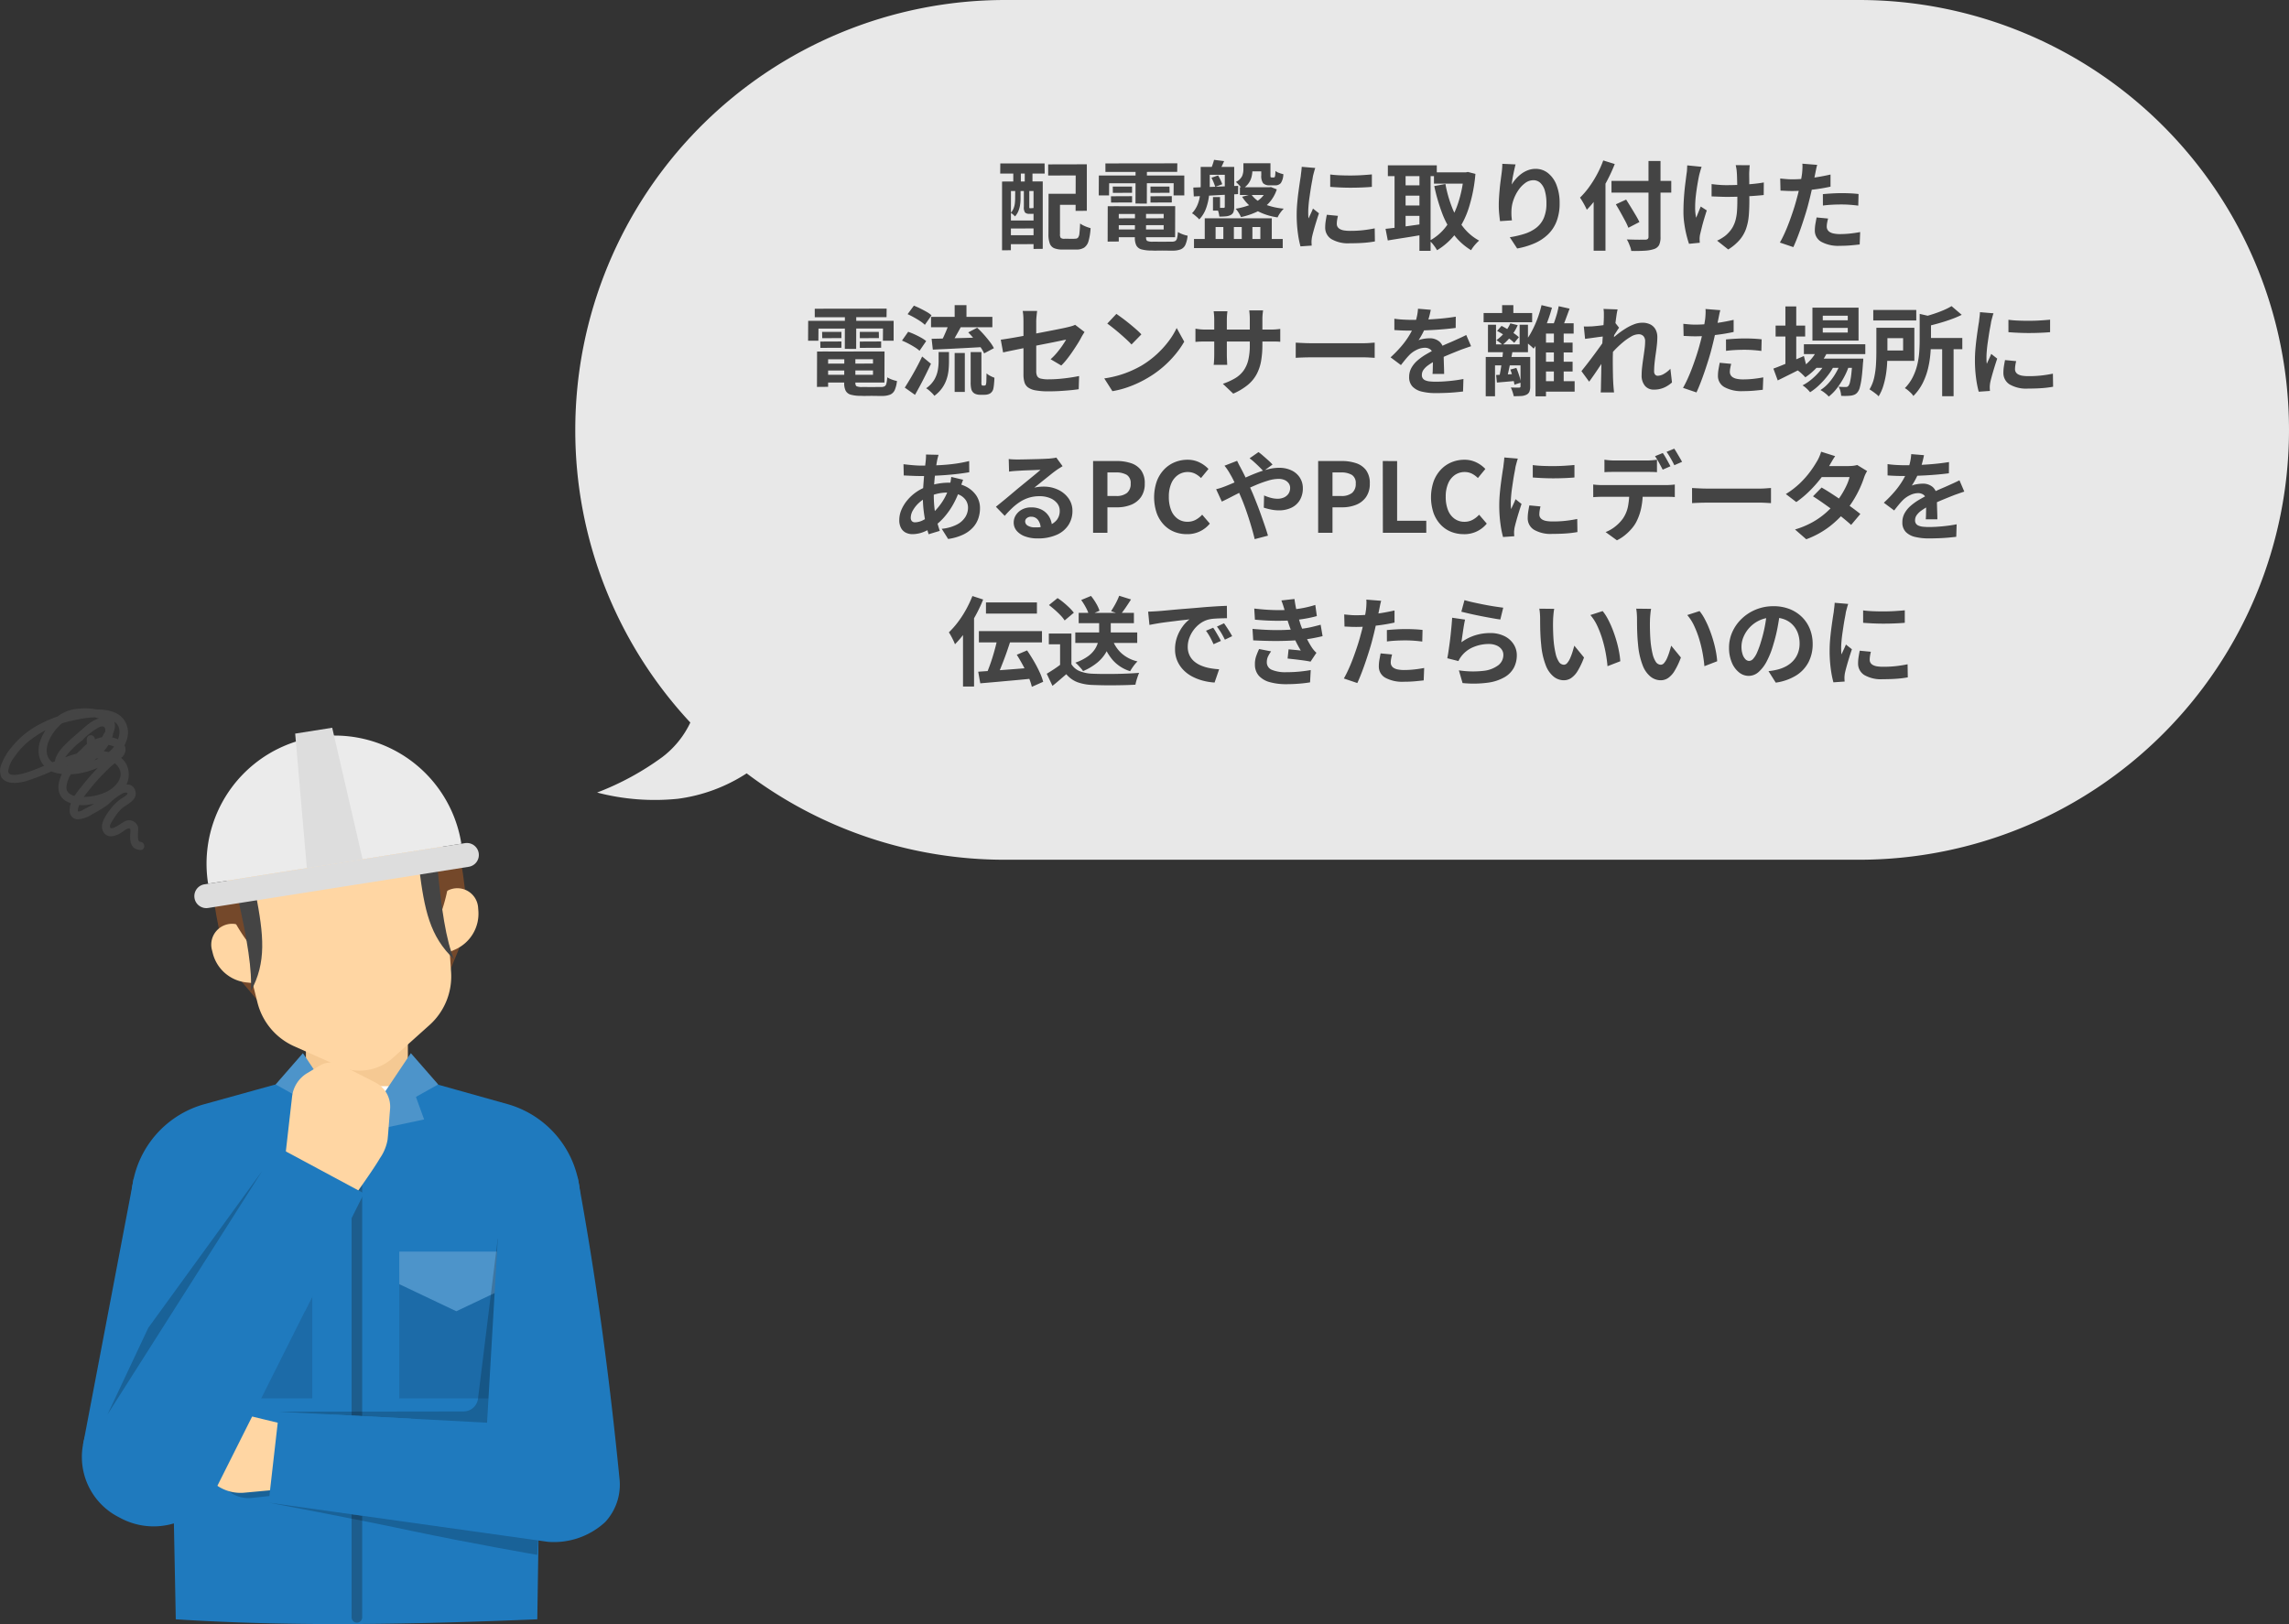 <svg xmlns="http://www.w3.org/2000/svg" xmlns:xlink="http://www.w3.org/1999/xlink" width="378.001" height="268.243" viewBox="0 0 378.001 268.243"><rect x="0" y="0" width="378.001" height="268.243" fill="#333333" stroke="none"/><defs><clipPath id="a"><rect width="88.821" height="148.044" fill="none"/></clipPath><clipPath id="c"><rect width="22.208" height="14.687" fill="none"/></clipPath><clipPath id="d"><rect width="41.743" height="36.154" fill="none"/></clipPath><clipPath id="e"><rect width="25.551" height="40.223" fill="none"/></clipPath><clipPath id="f"><rect width="44.527" height="8.629" fill="none"/></clipPath></defs><g transform="translate(-469 -5046.189)"><g transform="translate(482.52 5166.388)"><g clip-path="url(#a)"><g clip-path="url(#a)"><path d="M83.348,88.357a16.5,16.5,0,0,0-11.9-18.13c-11.1-3.111-24.842-6.959-24.842-6.959s-13.927,3.86-25.167,6.974a16.491,16.491,0,0,0-11.926,18.2C12.123,106.975,16.34,136.9,16.34,136.9L16.7,155.33c19.789,1.261,39.784.813,59.7,0L76.68,136.9s4.121-30.014,6.669-48.54" transform="translate(-1.193 -8.074)" fill="#1f7abe" fill-rule="evenodd"/><rect width="16.838" height="15.025" transform="translate(36.998 44.704)" fill="#f5c993"/><path d="M24.752,30.843s.428,3.242,1.027,6.092c.687,3.324,1.795,6.44,2.887,7.725,2.253,2.659,5.051,5.975,5.051,5.975l-.79-21.084Z" transform="translate(-3.159 -3.771)" fill="#74482a" fill-rule="evenodd"/><path d="M70.29,23.642s.584,3.22.9,6.115c.369,3.367.273,6.676-.369,8.241-1.323,3.219-2.962,7.236-2.962,7.236l-5.746-20.3Z" transform="translate(-7.926 -3.017)" fill="#74482a" fill-rule="evenodd"/><path d="M63.071,22.4s.886,13.211,1.4,20.817a10.8,10.8,0,0,1-3.552,8.735c-1.89,1.694-4.15,3.723-6.048,5.426A8.254,8.254,0,0,1,46,58.777c-2.334-1.034-5.11-2.266-7.422-3.3a10.778,10.778,0,0,1-6.077-7.211c-1.861-7.4-5.1-20.238-5.1-20.238Z" transform="translate(-3.498 -2.858)" fill="#ffd6a3" fill-rule="evenodd"/><path d="M69.059,30.765a3.438,3.438,0,0,1,5.007,2.821c.015.2.03.391.044.583a6.467,6.467,0,0,1-3.789,6.314c-1.115.495-2.023.9-2.023.9L67.627,31.5s.605-.311,1.432-.731" transform="translate(-8.63 -3.877)" fill="#ffd6a3" fill-rule="evenodd"/><path d="M28.485,37.162a3.444,3.444,0,0,0-3.892,4.231c.051.192.1.385.147.577a6.427,6.427,0,0,0,5.546,4.83c1.219.133,2.2.236,2.2.236l-2.415-9.607s-.672-.111-1.588-.266" transform="translate(-3.125 -4.737)" fill="#ffd6a3" fill-rule="evenodd"/><path d="M26.631,31.469a29.478,29.478,0,0,0,4.512,8.308l.022-9.024Z" transform="translate(-3.398 -3.924)" fill="#74482a" fill-rule="evenodd"/><path d="M69.2,24.734a29.377,29.377,0,0,1-1.728,9.3L64.664,25.45Z" transform="translate(-8.252 -3.156)" fill="#74482a" fill-rule="evenodd"/><path d="M29.509,32.063c1.536,6.728,2.451,12.274,2.134,15.53,2.666-4.844,2.127-9.327.865-16.01Z" transform="translate(-3.766 -4.03)" fill="#444" fill-rule="evenodd"/><path d="M66.857,26.156c.613,6.875,1.454,12.436,2.762,15.434-4.032-3.789-4.9-8.212-5.76-14.961Z" transform="translate(-8.149 -3.338)" fill="#444" fill-rule="evenodd"/><path d="M65.678,19.344,23.859,25.953a21.169,21.169,0,1,1,41.819-6.609" transform="translate(-3.011 -0.188)" fill="#ebebeb" fill-rule="evenodd"/><path d="M65.99,21.844a1.978,1.978,0,0,1,2.259,1.639v.008A1.977,1.977,0,0,1,66.6,25.751l-43.024,6.8a1.967,1.967,0,0,1-1.469-.354,1.937,1.937,0,0,1-.79-1.285v-.008a1.979,1.979,0,0,1,1.639-2.259Z" transform="translate(-2.718 -2.785)" fill="#ddd" fill-rule="evenodd"/><path d="M51.514,21.733l-9.209,1.455L40.378.968,46.493,0Z" transform="translate(-5.153 0)" fill="#ddd" fill-rule="evenodd"/><rect width="18.839" height="20.861" transform="translate(52.417 89.907)" fill="#1c6ba8"/><rect width="18.839" height="17.033" transform="translate(19.208 93.735)" fill="#1c6ba8"/><path d="M60.084,104.558l9.42,4.475,9.419-4.475V99.182H60.084Z" transform="translate(-7.667 -12.657)" fill="#4d94ca" fill-rule="evenodd"/><rect width="18.839" height="5.376" transform="translate(19.208 86.525)" fill="#4d94ca"/><path d="M51.061,70.836a.872.872,0,1,1,1.743,0v85a.872.872,0,1,1-1.743,0Z" transform="translate(-6.516 -8.928)" fill="#1d5d8d" fill-rule="evenodd"/><path d="M51.064,75.719l-6.809-7.858H57.873Z" transform="translate(-5.647 -8.66)" fill="#fff" fill-rule="evenodd"/><path d="M36.679,66.775l4.505-5.165L50.1,74.922,39,72.557l1.351-3.724Z" transform="translate(-4.681 -7.862)" fill="#4d94ca" fill-rule="evenodd"/><path d="M65.485,66.775,60.973,61.61,52.06,74.922l11.1-2.365-1.351-3.724Z" transform="translate(-6.643 -7.862)" fill="#4d94ca" fill-rule="evenodd"/><path d="M8.588,85.348,29.11,91.783,17.825,136.137l-17.6-6.86Z" transform="translate(-0.028 -10.891)" fill="#1f7abe" fill-rule="evenodd"/><g transform="translate(12.212 112.555)" opacity="0.2"><g clip-path="url(#c)"><path d="M35.164,132.323l-11.057-3.151a4.023,4.023,0,0,0-3.366.555c-1.579,1.056-4.014,2.681-5.744,3.835a2.326,2.326,0,0,0-.967,1.611,2.633,2.633,0,0,0,.431,1.91c.218.308.443.624.661.929a3.747,3.747,0,0,0,3.64,1.66l1.885-.3a3.879,3.879,0,0,1,3.415,1.214c.437.451.918.951,1.379,1.425a5.25,5.25,0,0,0,4.358,1.669l6.405-.7Z" transform="translate(-13.999 -129.019)" fill-rule="evenodd"/></g></g><path d="M34.38,131.322,21.3,128.171a5.492,5.492,0,0,0-3.981.555c-1.868,1.056-4.748,2.681-6.793,3.835a2.3,2.3,0,0,0-1.145,1.611,2.326,2.326,0,0,0,.51,1.91c.258.308.524.624.783.929a4.785,4.785,0,0,0,4.305,1.66l2.23-.3a5.1,5.1,0,0,1,4.039,1.214c.517.451,1.086.951,1.632,1.425a6.867,6.867,0,0,0,5.155,1.669l7.577-.7Z" transform="translate(-1.193 -16.336)" fill="#ffd6a3" fill-rule="evenodd"/><g transform="translate(32.552 84.298)" opacity="0.2"><g clip-path="url(#d)"><path d="M73.447,96.629l-3.27,26.523a2.4,2.4,0,0,1-2.376,2.1l-30.488.045,41.743,7.482Z" transform="translate(-37.314 -96.629)" fill-rule="evenodd"/></g></g><path d="M73.2,95.144l13.159-10.15c3.131,16.879,5.3,33.334,6.927,49.8a9.078,9.078,0,0,1-2.348,7.237,12.482,12.482,0,0,1-9.452,3.275L35.35,138.832l1.713-15.015,34.361,1.808Z" transform="translate(-4.511 -10.846)" fill="#1f7abe" fill-rule="evenodd"/><path d="M46.945,130.013l13.182.694L58.51,147.646l-13.078-1.835Z" transform="translate(-5.798 -16.591)" fill="#1f7abe" fill-rule="evenodd"/><path d="M38.482,79.046S39.206,72.679,39.627,69a5.194,5.194,0,0,1,2.481-3.857c.687-.412,1.432-.859,2.075-1.248a3.634,3.634,0,0,1,3.523-.122c1.565.8,3.877,1.981,5.664,2.9a4.491,4.491,0,0,1,2.437,4.385c-.178,2.075-.3,4.071-.414,5.085a7.639,7.639,0,0,1-1.27,3.058c-.931,1.634-4,5.928-4,5.928Z" transform="translate(-4.911 -8.088)" fill="#ffd6a3" fill-rule="evenodd"/><path d="M22.229,135.639a11.607,11.607,0,0,1-15.722,5.1l-.487-.256a11.153,11.153,0,0,1-4.092-16.17c10.885-16,30.506-44.871,30.506-44.871l14.157,7.607s-15.84,31.6-24.362,48.592" transform="translate(0 -10.137)" fill="#1f7abe" fill-rule="evenodd"/><path d="M23.4,98.11l7.436-10.941,14.9,8.523L39.821,107.5Z" transform="translate(-2.986 -11.124)" fill="#1f7abe" fill-rule="evenodd"/><g transform="translate(4.234 73.199)" opacity="0.2"><g clip-path="url(#e)"><path d="M30.4,83.907,11.582,109.831l-6.729,14.3Z" transform="translate(-4.854 -83.907)" fill-rule="evenodd"/></g></g><g transform="translate(30.839 127.986)" opacity="0.2"><g clip-path="url(#f)"><path d="M35.35,146.707l44.527,6.247-.167,2.382s-11.441-1.984-20.868-3.989-23.491-4.639-23.491-4.639" transform="translate(-35.35 -146.707)" fill-rule="evenodd"/></g></g></g></g><path d="M149.715,5.08a4.181,4.181,0,0,0,.118,1.356c.067.178-.012.022-.091.036.11-.019.217-.163.3-.235a4.961,4.961,0,0,0,.765-.975,2.945,2.945,0,0,0,.633-1.582c-.01-.772-.474-.816-1.055-.556A11.567,11.567,0,0,0,147.6,5.3a12.885,12.885,0,0,0-2.862,2.873,1.7,1.7,0,0,0-.258.755c-.023.377.037.42.4.492a3.7,3.7,0,0,0,2.654-.8,11.741,11.741,0,0,0,3.515-4.163c.383-.662,1.065-1.584.34-2.238a4.437,4.437,0,0,0-2.627-.822,6.163,6.163,0,0,0-4.365.976c-1.331,1.048-2.777,3.075-2.633,4.841.133,1.628,1.559,2.254,3.024,2.307A11.263,11.263,0,0,0,152.154,7.1c1.437-1.246,2.633-4.123.326-5.147-1.9-.844-4.412-.4-6.358.036a17.189,17.189,0,0,0-7.829,3.855,12.825,12.825,0,0,0-1.834,2.124,4.837,4.837,0,0,0-1.06,2.352c-.048,1.335,3.03.288,3.65.065,3.009-1.082,5.886-2.659,9.06-3.234,2.707-.491,6.964.007,7.186,3.531.214,3.389-3.727,4.865-6.448,5.188a5.915,5.915,0,0,1-3.991-.6c-1.455-.988-1.368-2.707-.716-4.16A14.449,14.449,0,0,1,147.5,6.715a5.955,5.955,0,0,1,4.245-2.038c1.1.06,2.631.538,2.971,1.727a1.652,1.652,0,0,1-.567,1.685c-.739.7-1.588,1.27-2.312,2a35.653,35.653,0,0,0-4.012,4.608,5.687,5.687,0,0,0-.836,1.633,2.249,2.249,0,0,0-.1.651c.239.213,1.116-.375,1.337-.487a21.813,21.813,0,0,0,2.445-1.394c.719-.49,1.325-1.11,2.014-1.638.961-.737,3.13-1.629,3.686.1.523,1.625-1.463,2.239-2.365,3.119a8.112,8.112,0,0,0-1.215,1.577c-.172.28-.825,1.173-.507,1.481.361.347,1.885-.86,2.274-1.031a1.526,1.526,0,0,1,2.264.853c.153.536-.288,2.435.391,2.482.861.059.867,1.407,0,1.347-1.522-.1-1.735-1.286-1.67-2.577.012-.229.128-.91-.127-.983-.335-.095-1.1.549-1.364.708-.922.545-2.167,1.028-2.9-.078-.788-1.185.312-2.716,1.011-3.675a8.465,8.465,0,0,1,1.882-1.875,5.382,5.382,0,0,0,.9-.6c.414-.479-.231-.437-.559-.318a9.675,9.675,0,0,0-2.365,1.777,16.835,16.835,0,0,1-2.679,1.667,4.927,4.927,0,0,1-2.521.889,1.367,1.367,0,0,1-1.267-1.266c-.15-1.51,1.027-3.03,1.918-4.109A36.082,36.082,0,0,1,152.1,8.012a7.29,7.29,0,0,0,1.169-.941c.26-.337.046-.512-.286-.7a2.976,2.976,0,0,0-2.005-.293,5.77,5.77,0,0,0-2.619,1.676,16.351,16.351,0,0,0-2.242,2.592A4.92,4.92,0,0,0,145,13.114c.053.911.911,1.3,1.706,1.431a8.769,8.769,0,0,0,5.13-.874c1.34-.727,2.766-2.3,1.812-3.883-1.006-1.671-3.513-1.642-5.184-1.342a34.307,34.307,0,0,0-6.038,2.01,41.3,41.3,0,0,1-4.151,1.581c-1.2.314-3.171.594-3.989-.64a2.66,2.66,0,0,1,.036-2.272A9.238,9.238,0,0,1,135.9,6.478a14.363,14.363,0,0,1,4.637-3.824A20.954,20.954,0,0,1,148.388.262c2.084-.21,5.107-.2,6.3,1.889,1.465,2.566-.652,5.461-2.791,6.782-2.343,1.447-5.786,2.428-8.525,1.746a3.7,3.7,0,0,1-2.927-3.124c-.263-2,.9-3.841,2.149-5.3A6.274,6.274,0,0,1,146.91.059c1.68-.16,3.809-.055,5.195,1.019,1.768,1.369.6,3.275-.324,4.772A11.726,11.726,0,0,1,147.9,9.97c-1.143.673-3.725,1.576-4.578-.027-.744-1.4.485-2.963,1.412-3.9s1.939-1.763,2.914-2.619c.932-.817,2.224-1.966,3.567-1.8,1.667.205,1.806,2.237,1.234,3.464-.46.987-1.53,2.844-2.821,2.728s-1.238-1.794-1.263-2.738a.674.674,0,0,1,1.347,0" transform="translate(-147.561 -3.198)" fill="#444"/></g><path d="M-7952,144a70.689,70.689,0,0,1-42.7-14.269,27.313,27.313,0,0,1-11.364,4.2,37.545,37.545,0,0,1-13.332-1.031,45.873,45.873,0,0,0,10.789-5.873,15.459,15.459,0,0,0,4.606-5.686A70.757,70.757,0,0,1-8023,73a71,71,0,0,1,71-71h141a71,71,0,0,1,71,71,71,71,0,0,1-71,71Z" transform="translate(8587.001 5044.189)" fill="#e8e8e8"/><path d="M44.068,11h4.464v1.824H44.068Zm-.912,0h1.888v6.672a.976.976,0,0,0,.128.624.953.953,0,0,0,.592.144,2.232,2.232,0,0,1,.352-.008q.24.008.536.008H47.2a2.938,2.938,0,0,0,.368-.016.582.582,0,0,0,.464-.184,1.432,1.432,0,0,0,.224-.728q.064-.544.112-1.6a3.159,3.159,0,0,0,.512.312,6.092,6.092,0,0,0,.632.272,5.875,5.875,0,0,0,.584.184,9.755,9.755,0,0,1-.336,2.128,1.943,1.943,0,0,1-.72,1.088,2.34,2.34,0,0,1-1.312.32H45.476A3.6,3.6,0,0,1,44.092,20a1.343,1.343,0,0,1-.728-.768,4.294,4.294,0,0,1-.224-1.56Zm-.064-4.848,6.384-.016v7.68l-1.856.016.016-5.856-4.544.016ZM35.476,8.984l6.72-.016V20.1l-1.52.016V10.552H36.948l-.016,9.776-1.456.016Zm.8,6.432H41.4v1.312l-5.136.016Zm0,2.432H41.4V19.32l-5.136.016ZM35.188,5.992H42.5l.016,1.68H35.172Zm2.144.384H38.58v3.84H37.332Zm1.9,0H40.5v3.84H39.22ZM37.652,10.2h.88v1.632a7.086,7.086,0,0,1-.072.968,4.407,4.407,0,0,1-.272,1.024,3.113,3.113,0,0,1-.568.92,3.424,3.424,0,0,0-.336-.32,2.418,2.418,0,0,0-.368-.272,2.368,2.368,0,0,0,.472-.752,3.38,3.38,0,0,0,.2-.808,6.652,6.652,0,0,0,.048-.776Zm1.424,0h.9v2.944a.724.724,0,0,0,.016.2q.016.04.112.056.016-.016.072-.008a.394.394,0,0,0,.112,0,.661.661,0,0,1,.088-.008q.176,0,.208-.048a1.59,1.59,0,0,0,.384.208,3.081,3.081,0,0,0,.448.144.792.792,0,0,1-.3.488.925.925,0,0,1-.584.136.543.543,0,0,1-.168.008,1.354,1.354,0,0,0-.208,0,.543.543,0,0,1-.168-.008.943.943,0,0,1-.72-.216,1.528,1.528,0,0,1-.192-.936ZM53.86,15.064l9.088-.016.016,1.136-9.088.016Zm.016-2,10.192-.016-.016,5.136H53.876V16.9h8.288V14.328l-8.288.016Zm3.552.688,1.824.016v4.464q0,.448.216.568a2.3,2.3,0,0,0,.936.12h.44q.3,0,.672.008t.752,0q.376-.008.7-.008h.5a1.313,1.313,0,0,0,.608-.112.7.7,0,0,0,.3-.464,5.687,5.687,0,0,0,.144-1.024,3.748,3.748,0,0,0,.76.368,4.806,4.806,0,0,0,.84.24,4.879,4.879,0,0,1-.368,1.5,1.472,1.472,0,0,1-.76.752,3.6,3.6,0,0,1-1.384.216h-.488q-.344,0-.76-.008t-.856,0q-.44.008-.776.008t-.5-.016a6.224,6.224,0,0,1-1.7-.184,1.366,1.366,0,0,1-.872-.648,2.784,2.784,0,0,1-.248-1.3Zm-4.5-.688,1.824-.016v5.84l-1.84.016Zm-.384-7.072L64.42,5.976,64.4,7.384,52.548,7.4Zm1.216,3.824h3.184V10.84l-3.168.016Zm-.3,1.6,3.488-.016v1.04l-3.472.016Zm6.528,0,3.52-.016v1.04l-3.52.016Zm0-1.6h3.136l.016,1.024-3.152.016ZM57.524,6.552H59.4l-.016,6.08-1.872-.016ZM51.46,7.992H65.572v3.28H63.8l.016-2.016-10.656.016-.016,2h-1.7Zm17.5-1.424h4.1v1.3h-4.1ZM70.484,5.4l1.664.208q-.224.512-.432.944t-.384.768L69.908,7.1q.144-.368.312-.84T70.484,5.4ZM68.276,6.568h1.5V9.544a14.7,14.7,0,0,1-.136,1.912,9.293,9.293,0,0,1-.5,2.024,5.064,5.064,0,0,1-1.1,1.76,2.969,2.969,0,0,0-.344-.352q-.216-.192-.448-.384a1.919,1.919,0,0,0-.408-.272,4.649,4.649,0,0,0,.952-1.5,6.412,6.412,0,0,0,.4-1.648,15.174,15.174,0,0,0,.088-1.576ZM76.02,5.96h3.1V7.3h-3.1ZM74.756,9.928h4.928v1.28H74.756Zm.576-3.968H76.82V7.08a4.766,4.766,0,0,1-.136,1.112,3.143,3.143,0,0,1-.5,1.088,3.512,3.512,0,0,1-1.04.936,3.006,3.006,0,0,0-.3-.392q-.2-.232-.408-.448a3.517,3.517,0,0,0-.352-.328,2.117,2.117,0,0,0,1.04-.976,2.824,2.824,0,0,0,.208-1.04Zm-3.072.608h1.552v6.576a2.63,2.63,0,0,1-.112.848.946.946,0,0,1-.448.512,2.07,2.07,0,0,1-.792.224q-.472.048-1.1.048a4.663,4.663,0,0,0-.144-.736,3.505,3.505,0,0,0-.272-.72q.352.016.672.016h.432a.217.217,0,0,0,.168-.048.251.251,0,0,0,.04-.16Zm-5.2,3.408L69.22,9.9q1.216-.04,2.56-.1t2.688-.1l-.016,1.36q-1.312.064-2.632.136l-2.512.136q-1.192.064-2.168.112ZM70.052,8.36l1.1-.384a7.014,7.014,0,0,1,.4.752,7.1,7.1,0,0,1,.288.7l-1.152.432q-.1-.3-.272-.736A6.479,6.479,0,0,0,70.052,8.36Zm.256,3.184h1.168v2.24H70.308ZM78.276,5.96H79.8V7.944a.864.864,0,0,0,.032.3q.032.064.16.064h.368A.162.162,0,0,0,80.5,8.24a.837.837,0,0,0,.08-.3q.032-.232.048-.7a2,2,0,0,0,.6.32,5.106,5.106,0,0,0,.7.208,2.824,2.824,0,0,1-.408,1.464,1.166,1.166,0,0,1-.952.376h-.848a1.46,1.46,0,0,1-1.136-.352,2.072,2.072,0,0,1-.3-1.312Zm.976,3.968H79.6l.288-.032.96.384a6.105,6.105,0,0,1-1.32,2.264A6.7,6.7,0,0,1,77.508,14a11.875,11.875,0,0,1-2.576.856,4.659,4.659,0,0,0-.232-.464,5.712,5.712,0,0,0-.328-.52,3.1,3.1,0,0,0-.32-.392,12.636,12.636,0,0,0,2.328-.624,5.624,5.624,0,0,0,1.784-1.064,3.98,3.98,0,0,0,1.088-1.656ZM76.628,11.1A4.46,4.46,0,0,0,78.7,12.688a11.614,11.614,0,0,0,3.3.776,4.7,4.7,0,0,0-.576.68,4.157,4.157,0,0,0-.448.76,10.083,10.083,0,0,1-3.544-1.168,6.426,6.426,0,0,1-2.312-2.24Zm-9.456,7.376H81.828v1.5H67.172Zm1.776-3.424H80.02v4.144H78.132V16.5H76.82v2.688H75.06V16.5h-1.3v2.688H72.02V16.5H70.74v2.688H68.948Zm20.72-7.232q.736.1,1.656.136t1.872.032q.952-.008,1.832-.064t1.52-.12V9.864q-.736.064-1.616.1t-1.808.04q-.928,0-1.816-.04t-1.64-.1Zm1.28,6.832q-.1.4-.144.712a4.15,4.15,0,0,0-.048.632.909.909,0,0,0,.128.472,1.049,1.049,0,0,0,.392.368,2.084,2.084,0,0,0,.688.224A6.286,6.286,0,0,0,93,17.128a18.443,18.443,0,0,0,2.016-.1q.944-.1,2-.312l.032,2.16a17.084,17.084,0,0,1-1.768.224q-1,.08-2.36.08a5.452,5.452,0,0,1-3.072-.7,2.216,2.216,0,0,1-1.008-1.928,6.849,6.849,0,0,1,.072-.968q.072-.5.2-1.112ZM87.2,6.744a4.544,4.544,0,0,0-.144.448q-.08.288-.152.56t-.1.416q-.048.336-.152.872t-.208,1.2q-.1.664-.2,1.352t-.152,1.328q-.056.64-.056,1.12,0,.224.008.512a3.144,3.144,0,0,0,.056.528q.112-.272.24-.544t.256-.552q.128-.28.224-.536l.992.784q-.224.656-.456,1.408t-.416,1.416q-.184.664-.28,1.1-.032.176-.056.4a3.509,3.509,0,0,0-.024.352q0,.128.008.312t.024.344l-1.856.128a16.475,16.475,0,0,1-.432-2.216,22.014,22.014,0,0,1-.192-3.016q0-.9.08-1.824t.192-1.784q.112-.856.216-1.56T84.8,8.12q.032-.336.088-.76t.072-.808Zm19.6.72h5.456V9.336H106.8ZM99.188,6.312h8.08V8.088h-8.08Zm2.112,3.3h3.84V11.32H101.3Zm0,3.328h3.84v1.712H101.3Zm10.432-5.472h.336L112.4,7.4l1.248.32a25.423,25.423,0,0,1-1.112,5.664,14.294,14.294,0,0,1-2.1,4.128,11.071,11.071,0,0,1-3.12,2.816,7.553,7.553,0,0,0-.568-.84,4.176,4.176,0,0,0-.68-.728,8.369,8.369,0,0,0,2.768-2.392,13.259,13.259,0,0,0,1.912-3.7,20.262,20.262,0,0,0,.984-4.792Zm-3.04,1.92a21.052,21.052,0,0,0,1.1,3.888A12.84,12.84,0,0,0,111.62,16.5a8.429,8.429,0,0,0,2.64,2.24,5.963,5.963,0,0,0-.472.456,6.977,6.977,0,0,0-.488.576,4.948,4.948,0,0,0-.368.552,10.228,10.228,0,0,1-2.856-2.576,14.211,14.211,0,0,1-1.944-3.584,30.586,30.586,0,0,1-1.28-4.432Zm-8.4-2.352h1.824V17.5h-1.824Zm4.112,0h1.84V20.424H104.4Zm-5.6,9.76q.8-.08,1.816-.208t2.16-.288q1.144-.16,2.264-.32l.1,1.76q-1.552.272-3.136.52t-2.832.456Zm21.472-10.64q-.08.288-.176.72t-.192.9q-.1.472-.168.92t-.1.784a6.469,6.469,0,0,1,.688-.936,5.853,5.853,0,0,1,.9-.832,4.423,4.423,0,0,1,1.1-.6,3.607,3.607,0,0,1,1.272-.224,3.226,3.226,0,0,1,2.016.688,4.584,4.584,0,0,1,1.416,1.968,8.057,8.057,0,0,1,.52,3.04,8.143,8.143,0,0,1-.5,2.968,6,6,0,0,1-1.424,2.168,7.526,7.526,0,0,1-2.216,1.464,12.755,12.755,0,0,1-2.872.856l-1.216-1.856a15.933,15.933,0,0,0,2.44-.568,6.269,6.269,0,0,0,1.92-.984,4.114,4.114,0,0,0,1.248-1.608,5.932,5.932,0,0,0,.44-2.424,7.368,7.368,0,0,0-.256-2.088,2.825,2.825,0,0,0-.744-1.3,1.657,1.657,0,0,0-1.16-.448,2.255,2.255,0,0,0-1.344.464,4.783,4.783,0,0,0-1.144,1.208,6.759,6.759,0,0,0-.8,1.608A5.856,5.856,0,0,0,119.6,13.7q-.016.336-.008.736a8.086,8.086,0,0,0,.088.96l-1.968.128q-.064-.464-.136-1.16a14.748,14.748,0,0,1-.072-1.512q0-.56.04-1.2t.1-1.3q.056-.664.144-1.336t.168-1.28q.064-.464.1-.912t.032-.768Zm15.84,2.72h9.872v1.936h-9.872Zm6.112-3.28h1.984V18.1a3.064,3.064,0,0,1-.232,1.368,1.464,1.464,0,0,1-.824.664,5.7,5.7,0,0,1-1.512.272q-.936.064-2.264.048a2.783,2.783,0,0,0-.152-.624q-.12-.336-.272-.688a3.764,3.764,0,0,0-.312-.592l1.256.032q.632.016,1.112.008t.672-.008a.622.622,0,0,0,.424-.112.485.485,0,0,0,.12-.368Zm-5.392,7.152,1.7-.784q.368.576.784,1.256t.8,1.328q.384.648.608,1.128l-1.824.944a9.807,9.807,0,0,0-.544-1.168q-.352-.656-.752-1.376T136.836,12.744Zm-3.664-2.64,1.92-1.92.032.016V20.408h-1.952ZM134.756,5.5l1.9.592a26.93,26.93,0,0,1-1.28,2.784A26.326,26.326,0,0,1,133.8,11.5a15.247,15.247,0,0,1-1.76,2.144q-.1-.24-.3-.624t-.424-.76q-.224-.376-.4-.616A13.034,13.034,0,0,0,132.4,9.92a17.837,17.837,0,0,0,1.328-2.12A16.888,16.888,0,0,0,134.756,5.5Zm24.192.784q-.032.256-.048.536t-.032.552q-.016.224-.008.68t.008,1.024v1.152q0,.584.008,1.08t.008.768q0,1.424-.1,2.584a8.762,8.762,0,0,1-.448,2.136,5.817,5.817,0,0,1-1.04,1.808,8.237,8.237,0,0,1-1.9,1.6l-1.84-1.456a6.415,6.415,0,0,0,.992-.552,4.238,4.238,0,0,0,.864-.728,4.676,4.676,0,0,0,.752-1.008,5.17,5.17,0,0,0,.456-1.168,7.813,7.813,0,0,0,.224-1.424q.056-.784.056-1.808V10.968q0-.656-.016-1.36t-.032-1.3q-.016-.6-.048-.92a4.722,4.722,0,0,0-.072-.608q-.056-.3-.1-.5Zm-6.3,3.12q.384.048.784.088t.808.064q.408.024.824.024,1.04,0,2.176-.048t2.192-.152q1.056-.1,1.84-.248l-.016,2.08q-.752.08-1.776.152t-2.152.112q-1.128.04-2.216.04-.336,0-.768-.016l-.864-.032-.832-.032ZM151,6.552q-.1.288-.208.664t-.176.632q-.144.656-.3,1.576t-.272,1.912a17.324,17.324,0,0,0-.112,1.944,8,8,0,0,0,.16,1.688q.16-.368.368-.888t.4-.968l.992.64q-.224.688-.44,1.416t-.376,1.376q-.16.648-.272,1.112a2.568,2.568,0,0,0-.072.408q-.024.232-.024.376,0,.112.008.3t.024.352l-1.776.176q-.176-.48-.392-1.32a18.433,18.433,0,0,1-.368-1.856A13.557,13.557,0,0,1,148,14.088q0-1.312.088-2.528t.216-2.216q.128-1,.208-1.64a4.924,4.924,0,0,0,.08-.712q.016-.376.032-.68Zm19.088-.32q-.1.32-.192.784t-.144.72q-.112.544-.28,1.328t-.368,1.664q-.2.88-.408,1.68-.208.848-.512,1.832t-.648,2q-.344,1.016-.7,1.936t-.688,1.64l-2.224-.752q.352-.608.752-1.48t.776-1.88q.376-1.008.7-2t.544-1.84q.16-.56.3-1.152t.256-1.152q.112-.56.2-1.048t.136-.856q.048-.448.064-.9a4.93,4.93,0,0,0-.016-.72ZM166,8.616q.976,0,2.032-.1t2.128-.272q1.072-.176,2.128-.416v2q-.992.224-2.112.384t-2.208.248q-1.088.088-2,.088-.576,0-1.04-.024t-.9-.04l-.048-2q.624.064,1.072.1T166,8.616Zm5.024,2.448q.672-.064,1.488-.112T174.1,10.9q.688,0,1.4.032t1.416.112l-.048,1.92q-.592-.08-1.3-.136t-1.448-.056q-.816,0-1.576.04t-1.512.136Zm.864,4.032a6.983,6.983,0,0,0-.16.7,3.668,3.668,0,0,0-.064.632,1.026,1.026,0,0,0,.464.872,1.89,1.89,0,0,0,.664.264,4.93,4.93,0,0,0,1.064.1,15.434,15.434,0,0,0,1.64-.088q.824-.088,1.688-.248l-.08,2.048q-.672.08-1.488.152t-1.776.072a5.859,5.859,0,0,1-3.08-.664,2.1,2.1,0,0,1-1.064-1.88,6.524,6.524,0,0,1,.1-1.1q.1-.56.192-1.04ZM5.86,39.064l9.088-.016.016,1.136L5.876,40.2Zm.016-2,10.192-.016-.016,5.136H5.876V40.9h8.288V38.328l-8.288.016Zm3.552.688,1.824.016v4.464q0,.448.216.568a2.3,2.3,0,0,0,.936.12h.44q.3,0,.672.008t.752,0q.376-.008.7-.008h.5a1.313,1.313,0,0,0,.608-.112.7.7,0,0,0,.3-.464,5.687,5.687,0,0,0,.144-1.024,3.748,3.748,0,0,0,.76.368,4.806,4.806,0,0,0,.84.24,4.879,4.879,0,0,1-.368,1.5,1.472,1.472,0,0,1-.76.752,3.6,3.6,0,0,1-1.384.216h-.488q-.344,0-.76-.008t-.856,0q-.44.008-.776.008t-.5-.016a6.225,6.225,0,0,1-1.7-.184,1.366,1.366,0,0,1-.872-.648,2.784,2.784,0,0,1-.248-1.3Zm-4.5-.688,1.824-.016v5.84l-1.84.016Zm-.384-7.072,11.872-.016L16.4,31.384,4.548,31.4Zm1.216,3.824H8.948V34.84l-3.168.016Zm-.3,1.6L8.948,35.4v1.04l-3.472.016Zm6.528,0,3.52-.016v1.04l-3.52.016Zm0-1.6h3.136l.016,1.024-3.152.016ZM9.524,30.552H11.4l-.016,6.08-1.872-.016ZM3.46,31.992H17.572v3.28H15.8l.016-2.016-10.656.016-.016,2h-1.7Zm20.288-.656H33.876v1.712H23.748Zm3.9-1.936H29.6v2.752H27.652Zm0,7.9h1.68v6.432h-1.68ZM25,37.144h1.712v1.584q0,.672-.072,1.408a6.885,6.885,0,0,1-.32,1.488,5.488,5.488,0,0,1-2.024,2.752,2.954,2.954,0,0,0-.368-.432q-.24-.24-.5-.464a3.313,3.313,0,0,0-.488-.352,4.631,4.631,0,0,0,1.36-1.44,4.85,4.85,0,0,0,.568-1.552A8.636,8.636,0,0,0,25,38.664ZM26.74,32.28l2.016.576q-.3.56-.624,1.136t-.624,1.1q-.3.52-.576.92l-1.552-.544a10.594,10.594,0,0,0,.512-.992q.256-.56.488-1.136A9.206,9.206,0,0,0,26.74,32.28ZM29.892,33.9l1.472-.768a14.635,14.635,0,0,1,1.064,1.08q.536.6.992,1.192a6.9,6.9,0,0,1,.712,1.1l-1.616.864a6.183,6.183,0,0,0-.64-1.088q-.432-.608-.952-1.232T29.892,33.9Zm-6.048,1.056q1.056-.016,2.432-.056t2.912-.08q1.536-.04,3.056-.1L32.2,36.328l-2.9.16q-1.464.08-2.808.144t-2.448.112Zm-3.968-4.064,1.04-1.408q.5.192,1.048.464t1.056.56a4.227,4.227,0,0,1,.808.576l-1.1,1.568a5.073,5.073,0,0,0-.768-.608q-.48-.32-1.032-.624T19.876,30.888Zm-.928,4.368L19.972,33.8q.512.176,1.072.432t1.072.544a5.328,5.328,0,0,1,.832.56l-1.1,1.6a5.147,5.147,0,0,0-.784-.584q-.5-.312-1.048-.6T18.948,35.256Zm.464,7.76q.4-.624.9-1.464t1.008-1.784q.512-.944.96-1.888l1.456,1.2q-.4.848-.84,1.744T22,42.576q-.456.856-.9,1.64Zm10.88-5.872h1.776v4.992a1.17,1.17,0,0,0,.048.464.372.372,0,0,0,.072.056.168.168,0,0,0,.088.024h.256a.526.526,0,0,0,.128-.016.115.115,0,0,0,.08-.048q.08-.048.128-.416.016-.192.024-.592t.024-.944a2.85,2.85,0,0,0,.6.408,5.058,5.058,0,0,0,.7.312q-.016.528-.072,1.072a6.27,6.27,0,0,1-.12.8,1.233,1.233,0,0,1-.544.736,1.39,1.39,0,0,1-.408.152,2.144,2.144,0,0,1-.472.056h-.832a1.915,1.915,0,0,1-.576-.1,1.117,1.117,0,0,1-.5-.3,1.23,1.23,0,0,1-.3-.552,4.852,4.852,0,0,1-.1-1.16Zm8.72,3.728V32.2q0-.256-.008-.592t-.04-.672a5.786,5.786,0,0,0-.08-.576h2.384q-.048.368-.1.9t-.048.936v8.112a1.838,1.838,0,0,0,.144.784.864.864,0,0,0,.584.432,5.066,5.066,0,0,0,1.32.128q.848,0,1.7-.072t1.7-.192q.848-.12,1.632-.28l-.064,2.176q-.656.1-1.488.176t-1.72.128q-.888.048-1.752.048A11.494,11.494,0,0,1,41,43.472a2.974,2.974,0,0,1-1.256-.5,1.661,1.661,0,0,1-.576-.864A4.473,4.473,0,0,1,39.012,40.872Zm10.08-7.04q-.112.176-.264.424t-.264.456q-.256.5-.648,1.12t-.84,1.28q-.448.656-.92,1.248a10.424,10.424,0,0,1-.9,1.008l-1.76-1.04a9.823,9.823,0,0,0,1.032-1.064q.5-.6.9-1.184t.624-.984q-.224.032-.776.152t-1.352.28q-.8.16-1.744.344t-1.9.376q-.96.192-1.856.376T36.8,36.96q-.72.152-1.152.248l-.384-2.1q.464-.064,1.216-.184t1.68-.288q.928-.168,1.936-.36t2-.384l1.856-.36q.864-.168,1.5-.3t.96-.216q.336-.08.624-.168a3.308,3.308,0,0,0,.512-.2Zm5.264-2.992q.416.288.976.7t1.16.9q.6.488,1.128.952a11.161,11.161,0,0,1,.864.832L56.852,35.9q-.3-.336-.8-.8t-1.072-.96q-.576-.5-1.136-.944t-.992-.752Zm-2,10.656a16.945,16.945,0,0,0,2.352-.5,16.4,16.4,0,0,0,2.048-.736,18.622,18.622,0,0,0,1.728-.864,15.473,15.473,0,0,0,2.5-1.856,15.91,15.91,0,0,0,1.984-2.168,12.263,12.263,0,0,0,1.344-2.2l1.248,2.256a14.9,14.9,0,0,1-1.5,2.144,17.218,17.218,0,0,1-2.008,2.04,16.725,16.725,0,0,1-2.416,1.736,18.171,18.171,0,0,1-3.752,1.72,15.017,15.017,0,0,1-2.184.536Zm26.112-5.568a15.382,15.382,0,0,1-.216,2.7,7.333,7.333,0,0,1-.744,2.192,5.964,5.964,0,0,1-1.472,1.768,10.207,10.207,0,0,1-2.384,1.424L71.94,42.392a11.059,11.059,0,0,0,1.992-.9,4.659,4.659,0,0,0,1.384-1.224,4.958,4.958,0,0,0,.808-1.76,10.24,10.24,0,0,0,.264-2.5V31.752q0-.5-.032-.872t-.064-.616H78.58q-.032.24-.072.616a8.349,8.349,0,0,0-.04.872Zm-5.776-5.52q-.032.224-.064.6t-.032.84v5.728q0,.352.016.68t.024.576q.008.248.024.424H70.42a3.77,3.77,0,0,0,.048-.424q.016-.248.032-.576t.016-.68V31.848q0-.352-.024-.72t-.072-.72Zm-5.28,2.88q.16.016.416.056t.592.064q.336.024.736.024h10.5q.64,0,1.04-.032t.72-.08v2.128a6.843,6.843,0,0,0-.688-.04q-.432-.008-1.072-.008h-10.5q-.4,0-.728.008t-.576.024q-.248.016-.44.032Zm16.56,2.3.736.04q.448.024.936.04t.9.016H95.14q.56,0,1.056-.04t.816-.056V38.1l-.816-.048q-.544-.032-1.056-.032H86.548q-.688,0-1.408.024t-1.168.056Zm22.3-5.424q-.08.432-.256,1.12a13.746,13.746,0,0,1-.512,1.552q-.256.592-.584,1.224a11.277,11.277,0,0,1-.664,1.128,2.687,2.687,0,0,1,.528-.168,6.382,6.382,0,0,1,.664-.112,5.39,5.39,0,0,1,.616-.04,2.46,2.46,0,0,1,1.672.576,2.144,2.144,0,0,1,.664,1.712q0,.32.008.784t.024.968q.016.5.032.984t.016.864h-1.92q.032-.272.04-.648t.016-.792q.008-.416.016-.808t.008-.712a1.232,1.232,0,0,0-.408-1.064,1.5,1.5,0,0,0-.9-.3,3.091,3.091,0,0,0-1.352.328,4.353,4.353,0,0,0-1.144.776q-.352.352-.712.784t-.776.976l-1.712-1.28a21.337,21.337,0,0,0,1.8-1.856,13.5,13.5,0,0,0,1.288-1.776,11.168,11.168,0,0,0,.864-1.76,9.684,9.684,0,0,0,.392-1.336,8.14,8.14,0,0,0,.184-1.3ZM100.26,31.64q.608.1,1.408.144t1.408.048q1.056,0,2.312-.048t2.552-.168q1.3-.12,2.464-.312l-.016,1.856q-.848.112-1.832.2t-2,.144q-1.016.056-1.944.08t-1.648.024q-.32,0-.792-.008t-.968-.032q-.5-.024-.944-.056Zm12.672,4.544q-.256.08-.6.2l-.688.24q-.344.12-.616.232-.768.3-1.816.736T107.028,38.6a9.773,9.773,0,0,0-1.216.752,3.209,3.209,0,0,0-.752.744,1.434,1.434,0,0,0-.256.824.888.888,0,0,0,.576.9,2.453,2.453,0,0,0,.72.176,9.428,9.428,0,0,0,1.024.048q1.024,0,2.256-.12t2.288-.328l-.064,2.064q-.512.064-1.3.136t-1.624.1q-.84.032-1.608.032a9.552,9.552,0,0,1-2.24-.24,3.151,3.151,0,0,1-1.56-.824,2.208,2.208,0,0,1-.568-1.608,3.027,3.027,0,0,1,.376-1.5,4.575,4.575,0,0,1,1-1.216,9.208,9.208,0,0,1,1.368-.984q.744-.44,1.464-.808.736-.384,1.328-.656t1.112-.488q.52-.216,1-.44.464-.208.9-.408t.88-.424ZM115,30.7h8.016v1.52H115Zm3.056-1.3h1.856v2.016h-1.856Zm-.992,11.536q.688-.032,1.568-.08t1.872-.112l.016,1.152q-.9.08-1.736.152l-1.592.136Zm4.032-2.976h1.6v4.864a2.393,2.393,0,0,1-.128.856.99.99,0,0,1-.512.52,2.237,2.237,0,0,1-.864.208q-.512.032-1.216.032a6.159,6.159,0,0,0-.2-.728,6.413,6.413,0,0,0-.28-.712q.432.016.824.016h.52a.313.313,0,0,0,.2-.048.2.2,0,0,0,.056-.16Zm-1.68,2.08.992-.272a13.151,13.151,0,0,1,.472,1.28,6.084,6.084,0,0,1,.264,1.152l-1.056.336a9.135,9.135,0,0,0-.256-1.2Q119.636,40.632,119.412,40.04Zm-2.192-6.384.736-.832q.5.256,1.04.584t1.032.664a6.633,6.633,0,0,1,.792.624l-.768.928a7.155,7.155,0,0,0-.776-.656q-.472-.352-1.008-.7T117.22,33.656Zm1.008,3.072,1.552.224q-.144.816-.32,1.7t-.352,1.68q-.176.8-.352,1.408l-1.232-.224q.144-.624.288-1.464t.256-1.72Q118.18,37.448,118.228,36.728Zm-2.88,1.232H121.7v1.392h-4.816v5.1h-1.536Zm.368-5.328h1.328V35.88h3.9V32.632h1.376v4.544h-6.608Zm3.7-.224,1.216.3a8.075,8.075,0,0,1-1.1,1.816,9.146,9.146,0,0,1-1.416,1.448,3.719,3.719,0,0,0-.472-.416,4.921,4.921,0,0,0-.536-.368,7.411,7.411,0,0,0,1.344-1.248A6.154,6.154,0,0,0,119.412,32.408Zm4.9,3.184h5.376v1.616h-5.376Zm0,3.152h5.376V40.36h-5.376Zm.048,3.216h5.664v1.728h-5.664Zm.208-12.56,1.712.416a25.206,25.206,0,0,1-.816,2.5,24.4,24.4,0,0,1-1.04,2.344,14.28,14.28,0,0,1-1.168,1.928,4.838,4.838,0,0,0-.4-.384q-.256-.224-.528-.448t-.464-.352a11.618,11.618,0,0,0,1.088-1.7,17.478,17.478,0,0,0,.928-2.064A18.689,18.689,0,0,0,124.564,29.4Zm2.832.176,1.792.4q-.336.912-.68,1.832a16.316,16.316,0,0,1-.664,1.56l-1.5-.384q.208-.464.408-1.056t.376-1.208Q127.3,30.1,127.4,29.576Zm-2.1,2.816h4.56V34.1H125.3V44.456h-1.728V33.88l1.392-1.488Zm1.3.8h1.616v9.632H126.6Zm19.5,8.976a4.952,4.952,0,0,1-1.3.848,4.086,4.086,0,0,1-1.712.336,1.841,1.841,0,0,1-1.448-.624,2.621,2.621,0,0,1-.552-1.792,11.83,11.83,0,0,1,.088-1.384q.088-.744.2-1.5t.2-1.432a9.628,9.628,0,0,0,.088-1.224,1.227,1.227,0,0,0-.288-.888,1.065,1.065,0,0,0-.8-.3,2.57,2.57,0,0,0-1.248.392,9.465,9.465,0,0,0-1.408,1,16.514,16.514,0,0,0-1.368,1.3q-.648.688-1.128,1.312l-.016-2.464q.288-.32.76-.752t1.072-.9a14.31,14.31,0,0,1,1.264-.872,7.853,7.853,0,0,1,1.344-.664,3.736,3.736,0,0,1,1.32-.256,2.855,2.855,0,0,1,1.416.312,2,2,0,0,1,.824.848,2.631,2.631,0,0,1,.272,1.208,12.432,12.432,0,0,1-.08,1.352q-.08.728-.192,1.48T143.228,39q-.072.736-.072,1.344a.807.807,0,0,0,.16.52.541.541,0,0,0,.448.2,2.109,2.109,0,0,0,.992-.3,4.628,4.628,0,0,0,1.088-.856Zm-11.056-7.632-.656.08q-.4.048-.856.112l-.92.128q-.464.064-.864.112l-.208-2.048q.352.016.664.008t.728-.024q.384-.032.92-.088t1.088-.136q.552-.08,1.032-.176a5.762,5.762,0,0,0,.752-.192l.64.816q-.144.192-.328.48t-.376.584l-.336.52-.944,3.008q-.256.368-.632.928t-.792,1.184q-.416.624-.816,1.2t-.72,1.008L131.156,40.3q.3-.384.7-.888t.824-1.072q.432-.568.848-1.136t.776-1.072q.36-.5.6-.872l.032-.416Zm-.192-3.072v-.712a4.241,4.241,0,0,0-.064-.728l2.336.08q-.1.368-.2,1.064t-.208,1.592q-.1.9-.192,1.88t-.144,1.96q-.056.976-.056,1.824,0,.656.008,1.328t.024,1.376q.016.7.064,1.456.016.208.048.584t.064.648h-2.208q.032-.288.04-.64t.008-.544q.016-.784.032-1.456t.024-1.424q.008-.752.04-1.744.016-.368.048-.936t.072-1.248q.04-.68.088-1.384t.088-1.32q.04-.616.064-1.056T134.852,31.464Zm19.232-1.232q-.1.32-.192.784t-.144.72q-.112.544-.28,1.328t-.368,1.664q-.2.88-.408,1.68-.208.848-.512,1.832t-.648,2q-.344,1.016-.7,1.936t-.688,1.64l-2.224-.752q.352-.608.752-1.48t.776-1.88q.376-1.008.7-2t.544-1.84q.16-.56.3-1.152t.256-1.152q.112-.56.2-1.048t.136-.856q.048-.448.064-.9a4.93,4.93,0,0,0-.016-.72ZM150,32.616q.976,0,2.032-.1t2.128-.272q1.072-.176,2.128-.416v2q-.992.224-2.112.384t-2.208.248q-1.088.088-2,.088-.576,0-1.04-.024t-.9-.04l-.048-2q.624.064,1.072.1T150,32.616Zm5.024,2.448q.672-.064,1.488-.112T158.1,34.9q.688,0,1.4.032t1.416.112l-.048,1.92q-.592-.08-1.3-.136t-1.448-.056q-.816,0-1.576.04t-1.512.136Zm.864,4.032a6.983,6.983,0,0,0-.16.7,3.668,3.668,0,0,0-.064.632,1.026,1.026,0,0,0,.464.872,1.89,1.89,0,0,0,.664.264,4.93,4.93,0,0,0,1.064.1,15.434,15.434,0,0,0,1.64-.088q.824-.088,1.688-.248l-.08,2.048q-.672.08-1.488.152t-1.776.072a5.859,5.859,0,0,1-3.08-.664,2.1,2.1,0,0,1-1.064-1.88,6.524,6.524,0,0,1,.1-1.1q.1-.56.192-1.04Zm12-3.232h10.144V37.48H167.892Zm1.744,2.368h6.576v1.52h-6.576Zm.608-1.776,1.648.416a9.575,9.575,0,0,1-1.608,2.536,10.807,10.807,0,0,1-2.152,1.912q-.144-.16-.376-.392t-.48-.44a5.143,5.143,0,0,0-.44-.336,7.947,7.947,0,0,0,2.024-1.576A7.089,7.089,0,0,0,170.244,36.456Zm5.68,1.776H177.7l-.008.248a2.942,2.942,0,0,1-.04.424q-.1,1.552-.232,2.552a11.4,11.4,0,0,1-.3,1.552,1.984,1.984,0,0,1-.384.792,1.3,1.3,0,0,1-.488.384,2.4,2.4,0,0,1-.584.16q-.272.032-.7.048a9.047,9.047,0,0,1-.92-.016,3.963,3.963,0,0,0-.128-.776,2.356,2.356,0,0,0-.3-.728q.384.032.688.04t.464.008a.914.914,0,0,0,.264-.032.442.442,0,0,0,.2-.144,1.576,1.576,0,0,0,.264-.616,10.443,10.443,0,0,0,.224-1.336q.1-.88.2-2.288Zm-4.912-5.072v.768h4.128V33.16Zm0-2.016V31.9h4.128v-.752ZM169.3,29.816h7.616v5.44H169.3Zm-6.08,2.96h4.88v1.808h-4.88Zm1.616-3.168h1.792V39.56h-1.792ZM162.852,39.88q.624-.224,1.448-.56t1.752-.728q.928-.392,1.84-.792l.416,1.648q-1.2.624-2.448,1.248t-2.288,1.136Zm11.232-1.328,1.3.7a10.946,10.946,0,0,1-.816,1.96,13.5,13.5,0,0,1-1.184,1.864A7.638,7.638,0,0,1,172,44.5a4.843,4.843,0,0,0-.624-.576,4.794,4.794,0,0,0-.752-.5,6.506,6.506,0,0,0,1.456-1.28,10.228,10.228,0,0,0,1.192-1.728A10.077,10.077,0,0,0,174.084,38.552Zm-2.416.016,1.248.736a9.719,9.719,0,0,1-1.048,1.68,13.772,13.772,0,0,1-1.416,1.584,9.569,9.569,0,0,1-1.536,1.216,5.245,5.245,0,0,0-.568-.608,4.438,4.438,0,0,0-.68-.528,8.213,8.213,0,0,0,1.56-1.056,10.688,10.688,0,0,0,1.416-1.448A8.412,8.412,0,0,0,171.668,38.568Zm7.68-8.368h7.1v1.728h-7.1Zm8.416,4.624h6.288V36.68h-6.288Zm2.96,1.3h1.888v8.32h-1.888Zm-3.712-5.28,2.3.528q-.032.24-.432.3V35.3q0,.976-.1,2.152a16.019,16.019,0,0,1-.392,2.416,11.169,11.169,0,0,1-.88,2.408,8.156,8.156,0,0,1-1.544,2.128,2.1,2.1,0,0,0-.368-.464q-.256-.256-.536-.488a2.741,2.741,0,0,0-.5-.344,7.1,7.1,0,0,0,1.32-1.84,9.68,9.68,0,0,0,.736-2.032,12.738,12.738,0,0,0,.32-2.056q.072-1.016.072-1.912Zm-7.152,2.3h1.824v4.1q0,.8-.048,1.752a17.294,17.294,0,0,1-.208,1.928,13.528,13.528,0,0,1-.448,1.888,7.061,7.061,0,0,1-.752,1.648,2.737,2.737,0,0,0-.432-.4q-.288-.224-.584-.432t-.488-.32a6.345,6.345,0,0,0,.768-1.928,13.308,13.308,0,0,0,.3-2.144q.064-1.08.064-2.008Zm12.416-3.584,1.68,1.44a17.842,17.842,0,0,1-1.856.776q-1.008.36-2.048.648t-2.032.528a3.8,3.8,0,0,0-.264-.792,6.341,6.341,0,0,0-.376-.744q.9-.24,1.8-.528t1.712-.632A10.741,10.741,0,0,0,192.276,29.56Zm-11.36,3.584h5.216V38.6h-5.216V36.888h3.36V34.856h-3.36Zm20.752-1.328q.736.1,1.656.136t1.872.032q.952-.008,1.832-.064t1.52-.12v2.064q-.736.064-1.616.1t-1.808.04q-.928,0-1.816-.04t-1.64-.1Zm1.28,6.832q-.1.4-.144.712a4.151,4.151,0,0,0-.048.632.909.909,0,0,0,.128.472,1.049,1.049,0,0,0,.392.368,2.084,2.084,0,0,0,.688.224,6.286,6.286,0,0,0,1.032.072,18.444,18.444,0,0,0,2.016-.1q.944-.1,2-.312l.032,2.16a17.085,17.085,0,0,1-1.768.224q-1,.08-2.36.08a5.452,5.452,0,0,1-3.072-.7,2.216,2.216,0,0,1-1.008-1.928,6.848,6.848,0,0,1,.072-.968q.072-.5.2-1.112Zm-3.744-7.9a4.545,4.545,0,0,0-.144.448q-.08.288-.152.56t-.1.416q-.048.336-.152.872t-.208,1.2q-.1.664-.2,1.352t-.152,1.328q-.056.64-.056,1.12,0,.224.008.512a3.143,3.143,0,0,0,.056.528q.112-.272.24-.544t.256-.552q.128-.28.224-.536l.992.784q-.224.656-.456,1.408t-.416,1.416q-.184.664-.28,1.1-.032.176-.056.4a3.507,3.507,0,0,0-.024.352q0,.128.008.312t.024.344l-1.856.128a16.477,16.477,0,0,1-.432-2.216,22.013,22.013,0,0,1-.192-3.016q0-.9.08-1.824t.192-1.784q.112-.856.216-1.56t.184-1.168q.032-.336.088-.76t.072-.808ZM24.988,54.12q-.064.224-.12.44t-.1.408q-.144.752-.272,1.72T24.284,58.7q-.08,1.048-.08,2.056a19.015,19.015,0,0,0,.128,2.3,14.743,14.743,0,0,0,.36,1.936q.232.888.5,1.688l-1.84.56a16.763,16.763,0,0,1-.456-1.712q-.216-.992-.36-2.136A18.494,18.494,0,0,1,22.4,61.08q0-.8.056-1.608t.12-1.6q.064-.792.152-1.52t.152-1.32q.016-.224.032-.488a3.473,3.473,0,0,0,0-.472ZM22.14,55.9q1.52,0,2.856-.064t2.576-.224a22.137,22.137,0,0,0,2.472-.464L30.06,57q-.832.144-1.832.264t-2.08.2q-1.08.08-2.12.12t-1.952.04q-.416,0-.936-.016t-1.024-.04l-.872-.04L19.2,55.672l.784.088q.512.056,1.1.1T22.14,55.9Zm6.9,2.336q-.048.144-.144.4t-.184.528q-.088.272-.136.432a14.589,14.589,0,0,1-1.128,2.632,12.371,12.371,0,0,1-1.432,2.08,9.728,9.728,0,0,1-1.52,1.448A8.8,8.8,0,0,1,22.7,66.784a5.039,5.039,0,0,1-2.032.44,2.429,2.429,0,0,1-1.072-.24,1.811,1.811,0,0,1-.792-.76,2.642,2.642,0,0,1-.3-1.32,4.315,4.315,0,0,1,.352-1.7,6.359,6.359,0,0,1,.976-1.584,7.416,7.416,0,0,1,1.456-1.336,7.3,7.3,0,0,1,1.792-.92A10.749,10.749,0,0,1,24.8,58.9a9.984,9.984,0,0,1,1.848-.176,6.275,6.275,0,0,1,2.664.544,4.559,4.559,0,0,1,1.848,1.488,3.709,3.709,0,0,1,.672,2.208,5.157,5.157,0,0,1-.272,1.656,4.281,4.281,0,0,1-.888,1.5A5.266,5.266,0,0,1,29.052,67.3a8.542,8.542,0,0,1-2.48.72l-1.056-1.68a6.914,6.914,0,0,0,2.5-.7,3.531,3.531,0,0,0,1.4-1.256,2.924,2.924,0,0,0,.44-1.52,2.216,2.216,0,0,0-.376-1.264,2.638,2.638,0,0,0-1.12-.9,4.353,4.353,0,0,0-1.832-.344,7.21,7.21,0,0,0-1.944.24,9.247,9.247,0,0,0-1.432.512,5.64,5.64,0,0,0-1.424.968,4.972,4.972,0,0,0-.976,1.224,2.485,2.485,0,0,0-.352,1.184.859.859,0,0,0,.176.584.709.709,0,0,0,.56.2A3.046,3.046,0,0,0,22.46,64.9a6.379,6.379,0,0,0,1.488-1.064,11.343,11.343,0,0,0,1.632-1.92,9.912,9.912,0,0,0,1.264-2.784,4.174,4.174,0,0,0,.1-.416q.048-.256.088-.52t.056-.424Zm7.536-3.424q.336.048.72.064t.736.016q.256,0,.768-.008t1.16-.024l1.288-.032q.64-.016,1.16-.04t.808-.04q.5-.048.784-.088a2.6,2.6,0,0,0,.432-.088l1.04,1.424q-.272.176-.56.352a6.508,6.508,0,0,0-.56.384q-.32.224-.768.584t-.952.76q-.5.4-.976.784t-.856.688a6.139,6.139,0,0,1,.768-.136,6.955,6.955,0,0,1,.752-.04,5.483,5.483,0,0,1,2.44.528,4.4,4.4,0,0,1,1.712,1.432A3.527,3.527,0,0,1,47.1,63.4a4.229,4.229,0,0,1-.64,2.288,4.417,4.417,0,0,1-1.928,1.632,7.543,7.543,0,0,1-3.224.608,5.846,5.846,0,0,1-1.992-.32,3.269,3.269,0,0,1-1.4-.912A2.06,2.06,0,0,1,37.4,65.3a2.245,2.245,0,0,1,.36-1.224,2.676,2.676,0,0,1,1.008-.92,3.085,3.085,0,0,1,1.5-.352,3.666,3.666,0,0,1,1.864.44A3.054,3.054,0,0,1,43.3,64.424a3.409,3.409,0,0,1,.424,1.616l-1.872.256a2.287,2.287,0,0,0-.44-1.416,1.366,1.366,0,0,0-1.128-.536,1.072,1.072,0,0,0-.72.232.69.69,0,0,0-.272.536.817.817,0,0,0,.448.72,2.227,2.227,0,0,0,1.168.272,6.778,6.778,0,0,0,2.272-.328,2.836,2.836,0,0,0,1.368-.944A2.392,2.392,0,0,0,45,63.368a1.951,1.951,0,0,0-.44-1.264,2.885,2.885,0,0,0-1.192-.848,4.491,4.491,0,0,0-1.7-.3,5.848,5.848,0,0,0-1.7.232,6.009,6.009,0,0,0-1.448.656A8.862,8.862,0,0,0,37.2,62.864,17.2,17.2,0,0,0,35.916,64.2L34.46,62.7l.976-.792q.544-.44,1.112-.92l1.072-.9q.5-.424.856-.712.336-.272.784-.64l.928-.76q.48-.392.912-.752t.72-.616q-.24,0-.624.016l-.84.032-.912.032q-.456.016-.848.04l-.648.04q-.32.016-.672.048t-.64.08ZM50.508,67V55.144H54.4a7.389,7.389,0,0,1,2.36.352,3.388,3.388,0,0,1,1.664,1.16,3.575,3.575,0,0,1,.616,2.216,3.75,3.75,0,0,1-.616,2.216,3.631,3.631,0,0,1-1.648,1.288,6.135,6.135,0,0,1-2.312.416H52.876V67Zm2.368-6.08H54.3a2.743,2.743,0,0,0,1.816-.512,1.908,1.908,0,0,0,.6-1.536,1.572,1.572,0,0,0-.632-1.432,3.464,3.464,0,0,0-1.864-.408H52.876ZM66,67.224a5.571,5.571,0,0,1-2.1-.392,4.832,4.832,0,0,1-1.72-1.176,5.586,5.586,0,0,1-1.168-1.92,8.184,8.184,0,0,1,.008-5.224,5.713,5.713,0,0,1,1.192-1.944,5.115,5.115,0,0,1,1.76-1.216,5.464,5.464,0,0,1,2.12-.416,4.368,4.368,0,0,1,2.024.456,5.125,5.125,0,0,1,1.448,1.064l-1.232,1.5a3.855,3.855,0,0,0-.984-.72,2.631,2.631,0,0,0-1.208-.272,2.778,2.778,0,0,0-1.608.488,3.205,3.205,0,0,0-1.112,1.4,5.437,5.437,0,0,0-.4,2.192,5.853,5.853,0,0,0,.376,2.216,3.145,3.145,0,0,0,1.072,1.416,2.726,2.726,0,0,0,1.624.5,2.805,2.805,0,0,0,1.368-.328,4.046,4.046,0,0,0,1.064-.84l1.264,1.472A4.752,4.752,0,0,1,66,67.224Zm12.64-10.4q-.272-.3-.688-.712t-.848-.8a7.938,7.938,0,0,0-.752-.616l1.472-1.024a8.388,8.388,0,0,1,.736.584q.432.376.872.768a9.024,9.024,0,0,1,.712.7Zm-4.352-1.712q.08.144.192.384t.24.472q.128.232.208.392.5.928,1.008,2.04t.944,2.12q.272.656.632,1.568t.712,1.9q.352.992.664,1.9t.5,1.584l-2.192.576q-.24-1.008-.592-2.192t-.752-2.344q-.4-1.16-.8-2.12-.32-.752-.632-1.472T73.8,58.544a13.723,13.723,0,0,0-.648-1.224q-.16-.3-.424-.7a7.56,7.56,0,0,0-.52-.7ZM70.828,59.8a9,9,0,0,0,.936-.272q.456-.16.648-.24.88-.352,1.784-.752l1.824-.808q.92-.408,1.808-.736a14.671,14.671,0,0,1,1.744-.528,7.084,7.084,0,0,1,1.608-.2,4.7,4.7,0,0,1,2.136.448,3.288,3.288,0,0,1,1.36,1.216,3.176,3.176,0,0,1,.472,1.7,3.794,3.794,0,0,1-.48,1.944,3.213,3.213,0,0,1-1.376,1.272,4.708,4.708,0,0,1-2.128.448,6.365,6.365,0,0,1-1.32-.144,9.811,9.811,0,0,1-1.144-.3l.048-2.016a7.531,7.531,0,0,0,1.12.392,4.325,4.325,0,0,0,1.1.152,2.529,2.529,0,0,0,1.064-.216,1.765,1.765,0,0,0,.744-.616,1.7,1.7,0,0,0,.272-.976,1.268,1.268,0,0,0-.232-.736,1.608,1.608,0,0,0-.656-.536,2.406,2.406,0,0,0-1.032-.2,6.209,6.209,0,0,0-1.768.3,19.968,19.968,0,0,0-2.072.76q-1.088.464-2.128.984t-1.92.976q-.88.456-1.472.728ZM87.676,67V55.144h3.888a7.389,7.389,0,0,1,2.36.352,3.388,3.388,0,0,1,1.664,1.16,3.575,3.575,0,0,1,.616,2.216,3.75,3.75,0,0,1-.616,2.216,3.631,3.631,0,0,1-1.648,1.288,6.135,6.135,0,0,1-2.312.416H90.044V67Zm2.368-6.08h1.424a2.743,2.743,0,0,0,1.816-.512,1.908,1.908,0,0,0,.6-1.536,1.572,1.572,0,0,0-.632-1.432,3.464,3.464,0,0,0-1.864-.408H90.044ZM98.364,67l-.016-11.856,2.368.016v9.856h4.816V67Zm13.36.224a5.571,5.571,0,0,1-2.1-.392,4.832,4.832,0,0,1-1.72-1.176,5.586,5.586,0,0,1-1.168-1.92,8.184,8.184,0,0,1,.008-5.224,5.713,5.713,0,0,1,1.192-1.944,5.115,5.115,0,0,1,1.76-1.216,5.464,5.464,0,0,1,2.12-.416,4.368,4.368,0,0,1,2.024.456,5.125,5.125,0,0,1,1.448,1.064l-1.232,1.5a3.855,3.855,0,0,0-.984-.72,2.631,2.631,0,0,0-1.208-.272,2.778,2.778,0,0,0-1.608.488,3.205,3.205,0,0,0-1.112,1.4,5.437,5.437,0,0,0-.4,2.192,5.853,5.853,0,0,0,.376,2.216A3.145,3.145,0,0,0,110.2,64.68a2.726,2.726,0,0,0,1.624.5,2.805,2.805,0,0,0,1.368-.328,4.046,4.046,0,0,0,1.064-.84l1.264,1.472a4.752,4.752,0,0,1-3.792,1.744Zm11.392-11.408q.736.1,1.656.136t1.872.032q.952-.008,1.832-.064T130,55.8v2.064q-.736.064-1.616.1t-1.808.04q-.928,0-1.816-.04t-1.64-.1Zm1.28,6.832q-.1.4-.144.712a4.151,4.151,0,0,0-.048.632.909.909,0,0,0,.128.472,1.049,1.049,0,0,0,.392.368,2.084,2.084,0,0,0,.688.224,6.287,6.287,0,0,0,1.032.072,18.445,18.445,0,0,0,2.016-.1q.944-.1,2-.312l.032,2.16a17.085,17.085,0,0,1-1.768.224q-1,.08-2.36.08a5.452,5.452,0,0,1-3.072-.7,2.216,2.216,0,0,1-1.008-1.928,6.849,6.849,0,0,1,.072-.968q.072-.5.2-1.112Zm-3.744-7.9a4.544,4.544,0,0,0-.144.448q-.08.288-.152.56t-.1.416q-.048.336-.152.872t-.208,1.2q-.1.664-.2,1.352t-.152,1.328q-.056.64-.056,1.12,0,.224.008.512a3.144,3.144,0,0,0,.056.528q.112-.272.24-.544t.256-.552q.128-.28.224-.536l.992.784q-.224.656-.456,1.408t-.416,1.416q-.184.664-.28,1.1-.032.176-.056.4a3.508,3.508,0,0,0-.024.352q0,.128.008.312t.024.344l-1.856.128a16.474,16.474,0,0,1-.432-2.216,22.013,22.013,0,0,1-.192-3.016q0-.9.08-1.824t.192-1.784q.112-.856.216-1.56t.184-1.168q.032-.336.088-.76t.072-.808Zm14.3.176q.384.064.848.1t.864.032H141.9q.416,0,.864-.032t.864-.1v2.064q-.416-.032-.864-.04t-.864-.008h-5.232q-.416,0-.88.008t-.832.04Zm-1.856,4.1q.352.048.76.072t.776.024h10.48q.256,0,.7-.024t.76-.072V61.1q-.288-.032-.7-.04t-.752-.008h-10.48q-.352,0-.776.016t-.76.048Zm8.192,1.12a13.078,13.078,0,0,1-.272,2.792,9.1,9.1,0,0,1-.784,2.232,5.7,5.7,0,0,1-.76,1.12,8.606,8.606,0,0,1-1.112,1.088,6.868,6.868,0,0,1-1.344.864l-1.872-1.36a5.948,5.948,0,0,0,1.632-.952,6.279,6.279,0,0,0,1.264-1.336,5.4,5.4,0,0,0,.816-2.032,13.239,13.239,0,0,0,.208-2.416Zm3.3-6.32q.208.288.44.688t.448.8q.216.4.376.7l-1.28.56q-.256-.5-.6-1.128a12.306,12.306,0,0,0-.664-1.1Zm1.888-.72q.208.3.448.712l.472.8q.232.392.376.664l-1.28.56q-.24-.512-.6-1.136t-.68-1.072Zm2.944,6.5.736.04q.448.024.936.04t.9.016h8.592q.56,0,1.056-.04t.816-.056V62.1l-.816-.048q-.544-.032-1.056-.032H152q-.688,0-1.408.024t-1.168.056Zm21.392-.08q.736.416,1.608.984t1.768,1.176q.9.608,1.688,1.184t1.336,1.024l-1.52,1.808q-.528-.48-1.3-1.112t-1.672-1.3q-.9-.664-1.768-1.272t-1.56-1.04Zm7.52-2.72a4.71,4.71,0,0,0-.288.528,4.788,4.788,0,0,0-.24.608,16.4,16.4,0,0,1-.648,1.64,18.073,18.073,0,0,1-.968,1.84,16.226,16.226,0,0,1-1.28,1.832,17.317,17.317,0,0,1-2.728,2.672,14.6,14.6,0,0,1-3.9,2.144l-1.856-1.616a14.237,14.237,0,0,0,2.912-1.216,12.777,12.777,0,0,0,2.136-1.5,15.258,15.258,0,0,0,1.576-1.6,11.192,11.192,0,0,0,1.032-1.4,13.934,13.934,0,0,0,.848-1.552,7.429,7.429,0,0,0,.5-1.384h-5.408l.736-1.824h4.544a6,6,0,0,0,.76-.048,3.747,3.747,0,0,0,.632-.128Zm-5.28-2.464q-.288.416-.568.9t-.424.736A17.611,17.611,0,0,1,170.684,58a21.164,21.164,0,0,1-1.864,2.1,16.3,16.3,0,0,1-2.184,1.824L164.908,60.6a13.9,13.9,0,0,0,2.392-1.848,15.125,15.125,0,0,0,1.64-1.872A17.661,17.661,0,0,0,170,55.272a5.3,5.3,0,0,0,.408-.776,6.663,6.663,0,0,0,.328-.888Zm14.672-.16q-.08.432-.256,1.12a13.748,13.748,0,0,1-.512,1.552q-.256.592-.584,1.224a11.279,11.279,0,0,1-.664,1.128,2.687,2.687,0,0,1,.528-.168,6.382,6.382,0,0,1,.664-.112,5.39,5.39,0,0,1,.616-.04,2.46,2.46,0,0,1,1.672.576,2.144,2.144,0,0,1,.664,1.712q0,.32.008.784t.024.968q.016.5.032.984t.016.864h-1.92q.032-.272.04-.648t.016-.792q.008-.416.016-.808t.008-.712a1.232,1.232,0,0,0-.408-1.064,1.5,1.5,0,0,0-.9-.3,3.091,3.091,0,0,0-1.352.328,4.353,4.353,0,0,0-1.144.776q-.352.352-.712.784t-.776.976l-1.712-1.28a21.339,21.339,0,0,0,1.8-1.856,13.5,13.5,0,0,0,1.288-1.776,11.168,11.168,0,0,0,.864-1.76,9.684,9.684,0,0,0,.392-1.336,8.141,8.141,0,0,0,.184-1.3Zm-6.016,1.472q.608.1,1.408.144t1.408.048q1.056,0,2.312-.048t2.552-.168q1.3-.12,2.464-.312l-.016,1.856q-.848.112-1.832.2t-2,.144q-1.016.056-1.944.08t-1.648.024q-.32,0-.792-.008t-.968-.032q-.5-.024-.944-.056Zm12.672,4.544q-.256.08-.6.2l-.688.24q-.344.12-.616.232-.768.3-1.816.736T188.476,62.6a9.774,9.774,0,0,0-1.216.752,3.209,3.209,0,0,0-.752.744,1.433,1.433,0,0,0-.256.824.888.888,0,0,0,.576.9,2.452,2.452,0,0,0,.72.176,9.427,9.427,0,0,0,1.024.048q1.024,0,2.256-.12t2.288-.328l-.064,2.064q-.512.064-1.3.136t-1.624.1q-.84.032-1.608.032a9.552,9.552,0,0,1-2.24-.24,3.151,3.151,0,0,1-1.56-.824,2.208,2.208,0,0,1-.568-1.608,3.027,3.027,0,0,1,.376-1.5,4.575,4.575,0,0,1,1-1.216,9.209,9.209,0,0,1,1.368-.984q.744-.44,1.464-.808.736-.384,1.328-.656T190.8,59.6q.52-.216,1-.44.464-.208.9-.408t.88-.424ZM32.82,78.5h8.416v1.84H32.82ZM31.652,83.24H42.068V85.1H31.652Zm3.088,1.12,2.112.544q-.256.784-.536,1.6t-.584,1.6q-.3.784-.592,1.5t-.56,1.288l-1.7-.528q.256-.608.528-1.344t.52-1.544q.248-.808.456-1.608T34.74,84.36Zm-3.2,5.584,2.624-.184q1.488-.1,3.144-.232t3.272-.256l.016,1.792q-1.536.16-3.1.3t-3,.272q-1.432.128-2.616.224Zm6.368-2.8,1.7-.72q.56.816,1.1,1.736t.952,1.816a9.822,9.822,0,0,1,.608,1.632l-1.872.832a10.152,10.152,0,0,0-.544-1.624q-.384-.92-.9-1.88T37.908,87.144Zm-7.328-9.7,1.776.576a24.5,24.5,0,0,1-1.288,2.712,26.622,26.622,0,0,1-1.6,2.56,16.391,16.391,0,0,1-1.768,2.12,5.536,5.536,0,0,0-.256-.608q-.176-.368-.384-.752a5.97,5.97,0,0,0-.368-.608,14.361,14.361,0,0,0,1.5-1.7,16.907,16.907,0,0,0,1.336-2.064A19.381,19.381,0,0,0,30.58,77.448Zm-1.552,4.416,1.824-1.824V92.392H29.028Zm18.544,1.6H57.8v1.728H47.572Zm.56-3.232h9.12v1.7h-9.12Zm3.376.832h1.92v2.56a7.407,7.407,0,0,1-.184,1.6,5.64,5.64,0,0,1-.672,1.656,6.294,6.294,0,0,1-1.392,1.584,9.587,9.587,0,0,1-2.328,1.384,3.554,3.554,0,0,0-.352-.464q-.224-.256-.464-.512a3.189,3.189,0,0,0-.464-.416,8.123,8.123,0,0,0,2.152-1.1,4.4,4.4,0,0,0,1.168-1.264,4.158,4.158,0,0,0,.5-1.288,6.4,6.4,0,0,0,.12-1.192Zm2.208,3.616a5.649,5.649,0,0,0,1.512,2.248,5.979,5.979,0,0,0,2.616,1.32,4.48,4.48,0,0,0-.44.48q-.232.288-.432.584t-.344.552a6.334,6.334,0,0,1-2.848-1.808,8.558,8.558,0,0,1-1.68-3.024Zm-6.784-1.04v5.9H45.06V85.416H43.2V83.64Zm0,5.072a2.908,2.908,0,0,0,1.392,1.152,6.278,6.278,0,0,0,2.144.416q.7.032,1.672.04t2.04-.008q1.072-.016,2.1-.064t1.832-.112q-.1.224-.224.576t-.232.72a6.19,6.19,0,0,0-.152.656q-.72.048-1.648.072t-1.9.032q-.976.008-1.888-.008t-1.632-.048a8.159,8.159,0,0,1-2.512-.456,4.525,4.525,0,0,1-1.84-1.32q-.528.448-1.08.928T43.8,92.28l-.944-2q.56-.336,1.168-.736t1.168-.832ZM43.22,78.936l1.424-1.152a10.583,10.583,0,0,1,1.008.744q.512.424.96.864a6.981,6.981,0,0,1,.72.808l-1.52,1.28a5.434,5.434,0,0,0-.664-.832q-.424-.448-.936-.9T43.22,78.936ZM54.82,77.4l1.952.608q-.432.688-.888,1.352t-.84,1.128l-1.568-.544q.24-.368.5-.808t.48-.9Q54.676,77.784,54.82,77.4Zm-6.272.7,1.616-.672a9.236,9.236,0,0,1,.848,1.232,5.9,5.9,0,0,1,.56,1.216l-1.728.736a5.676,5.676,0,0,0-.5-1.224A10.858,10.858,0,0,0,48.548,78.1ZM59.6,80.024q.48-.016.912-.04t.656-.04q.5-.032,1.224-.1t1.632-.152q.9-.08,1.928-.16t2.128-.176q.832-.08,1.656-.136t1.568-.1q.744-.04,1.3-.056l.016,2.048q-.432,0-.992.016t-1.112.056a5.535,5.535,0,0,0-.984.152,4.017,4.017,0,0,0-1.344.648,5.021,5.021,0,0,0-1.08,1.072,5.15,5.15,0,0,0-.712,1.328,4.206,4.206,0,0,0-.256,1.432,3.239,3.239,0,0,0,.28,1.384,3.046,3.046,0,0,0,.768,1.024,4.306,4.306,0,0,0,1.144.7,6.84,6.84,0,0,0,1.416.424,12.358,12.358,0,0,0,1.576.192l-.752,2.192a9.959,9.959,0,0,1-1.96-.32,8.287,8.287,0,0,1-1.784-.7,5.725,5.725,0,0,1-1.448-1.1,5,5,0,0,1-.976-1.488,4.727,4.727,0,0,1-.36-1.88,5.92,5.92,0,0,1,.368-2.12,6.768,6.768,0,0,1,.92-1.7,5.546,5.546,0,0,1,1.1-1.128q-.448.064-1.08.128T64,81.584q-.728.088-1.48.184t-1.448.216q-.7.12-1.256.232ZM70.34,82.68q.208.288.44.68t.456.784q.224.392.384.712L70.4,85.4q-.3-.672-.584-1.184a9.632,9.632,0,0,0-.664-1.04Zm1.792-.736q.208.288.456.664t.488.768q.24.392.4.7l-1.2.576q-.32-.64-.616-1.136a11.264,11.264,0,0,0-.7-1.024Zm4.992-2.432q1.76.208,3.24.248a26.807,26.807,0,0,0,2.744-.056,21.024,21.024,0,0,0,2.112-.288,17.977,17.977,0,0,0,1.984-.5l.256,1.84q-.864.24-1.872.416t-2.064.272q-1.232.1-2.84.088t-3.448-.184Zm-.288,3.36q1.456.128,2.784.176t2.5,0q1.168-.048,2.128-.128a16.061,16.061,0,0,0,2.224-.328q.928-.216,1.616-.408l.32,1.888q-.72.176-1.584.336t-1.84.272q-1.024.1-2.344.152t-2.776.032q-1.456-.024-2.912-.1ZM82.18,79.96q-.112-.448-.256-.888t-.32-.9l2.16-.24q.1.752.248,1.48t.352,1.4q.2.672.392,1.3.192.544.5,1.24t.68,1.392q.368.7.736,1.256.16.224.328.424a3.4,3.4,0,0,0,.392.392L86.42,88.28q-.448-.1-1.112-.192t-1.376-.176l-1.3-.144.16-1.52q.5.048,1.08.1t.936.1a19.869,19.869,0,0,1-1.1-2.1q-.456-1.024-.76-1.9-.192-.56-.32-.968T82.4,80.7Q82.292,80.344,82.18,79.96Zm-2.272,6.624a5.726,5.726,0,0,0-.5.824,2.133,2.133,0,0,0-.208.952,1.32,1.32,0,0,0,.824,1.272,5.8,5.8,0,0,0,2.408.392q1.136,0,2.152-.1t1.864-.256L86.34,91.7q-.832.144-1.872.224t-2.016.08a9.993,9.993,0,0,1-2.76-.336,3.757,3.757,0,0,1-1.8-1.048,2.72,2.72,0,0,1-.656-1.848,3.915,3.915,0,0,1,.2-1.384,12.393,12.393,0,0,1,.488-1.192Zm18.176-8.352q-.1.32-.192.784t-.144.72q-.112.544-.28,1.328T97.1,82.728q-.2.88-.408,1.68-.208.848-.512,1.832t-.648,2q-.344,1.016-.7,1.936t-.688,1.64l-2.224-.752q.352-.608.752-1.48t.776-1.88q.376-1.008.7-2t.544-1.84q.16-.56.3-1.152t.256-1.152q.112-.56.2-1.048t.136-.856q.048-.448.064-.9a4.93,4.93,0,0,0-.016-.72ZM94,80.616q.976,0,2.032-.1t2.128-.272q1.072-.176,2.128-.416v2q-.992.224-2.112.384t-2.208.248q-1.088.088-2,.088-.576,0-1.04-.024t-.9-.04l-.048-2q.624.064,1.072.1T94,80.616Zm5.024,2.448q.672-.064,1.488-.112T102.1,82.9q.688,0,1.4.032t1.416.112l-.048,1.92q-.592-.08-1.3-.136t-1.448-.056q-.816,0-1.576.04t-1.512.136Zm.864,4.032a6.976,6.976,0,0,0-.16.7,3.668,3.668,0,0,0-.064.632,1.026,1.026,0,0,0,.464.872,1.891,1.891,0,0,0,.664.264,4.929,4.929,0,0,0,1.064.1,15.435,15.435,0,0,0,1.64-.088q.824-.088,1.688-.248l-.08,2.048q-.672.08-1.488.152t-1.776.072a5.859,5.859,0,0,1-3.08-.664,2.1,2.1,0,0,1-1.064-1.88,6.525,6.525,0,0,1,.1-1.1q.1-.56.192-1.04Zm11.952-8.976q.576.176,1.44.368t1.808.376q.944.184,1.784.312t1.368.192l-.48,1.952q-.48-.064-1.16-.184t-1.44-.264q-.76-.144-1.5-.3t-1.344-.3q-.608-.144-.992-.24Zm.1,3.216q-.08.32-.168.824t-.168,1.048q-.08.544-.152,1.04t-.12.832a7.851,7.851,0,0,1,2.28-1.152,8.225,8.225,0,0,1,2.44-.368,5.18,5.18,0,0,1,2.4.512,3.767,3.767,0,0,1,1.512,1.344,3.347,3.347,0,0,1,.52,1.808,4.445,4.445,0,0,1-.464,2.016,3.983,3.983,0,0,1-1.52,1.584,7.46,7.46,0,0,1-2.768.928,17.913,17.913,0,0,1-4.208.064l-.608-2.1a15.123,15.123,0,0,0,4.032.088,4.923,4.923,0,0,0,2.472-.928,2.135,2.135,0,0,0,.84-1.7,1.525,1.525,0,0,0-.3-.936,2.012,2.012,0,0,0-.848-.64,3.113,3.113,0,0,0-1.232-.232,6.509,6.509,0,0,0-2.52.488,4.781,4.781,0,0,0-2.272,1.872,4.144,4.144,0,0,0-.248.456L109,87.72q.1-.464.192-1.1t.192-1.36q.1-.728.176-1.464t.144-1.456q.064-.72.1-1.312Zm14.72-1.776a6.071,6.071,0,0,0-.1.656q-.04.368-.064.72t-.024.576q-.016.528-.008,1.088t.032,1.144q.024.584.072,1.16a15.386,15.386,0,0,0,.32,2.032,4.094,4.094,0,0,0,.544,1.368,1,1,0,0,0,.848.488.732.732,0,0,0,.536-.3,3.144,3.144,0,0,0,.48-.792,9.4,9.4,0,0,0,.384-1.032q.168-.544.3-1.024l1.6,1.952a12.641,12.641,0,0,1-1.048,2.216,3.759,3.759,0,0,1-1.08,1.184,2.206,2.206,0,0,1-1.216.36,2.707,2.707,0,0,1-1.64-.576,4.376,4.376,0,0,1-1.32-1.864,12.305,12.305,0,0,1-.768-3.432q-.08-.736-.12-1.552t-.048-1.552q-.008-.736-.008-1.216,0-.336-.032-.8a8.175,8.175,0,0,0-.1-.832Zm8,.368a7.951,7.951,0,0,1,.864,1.328,16.292,16.292,0,0,1,.768,1.68q.352.9.624,1.832t.44,1.824a13.545,13.545,0,0,1,.216,1.624l-2.112.816q-.08-.976-.288-2.128a20.919,20.919,0,0,0-.56-2.32,16.183,16.183,0,0,0-.84-2.208,7.648,7.648,0,0,0-1.144-1.792Zm8-.368a6.068,6.068,0,0,0-.1.656q-.04.368-.064.72t-.024.576q-.016.528-.008,1.088t.032,1.144q.024.584.072,1.16a15.384,15.384,0,0,0,.32,2.032,4.094,4.094,0,0,0,.544,1.368,1,1,0,0,0,.848.488.732.732,0,0,0,.536-.3,3.144,3.144,0,0,0,.48-.792,9.4,9.4,0,0,0,.384-1.032q.168-.544.3-1.024l1.6,1.952a12.641,12.641,0,0,1-1.048,2.216,3.759,3.759,0,0,1-1.08,1.184,2.206,2.206,0,0,1-1.216.36,2.707,2.707,0,0,1-1.64-.576,4.376,4.376,0,0,1-1.32-1.864,12.305,12.305,0,0,1-.768-3.432q-.08-.736-.12-1.552t-.048-1.552q-.008-.736-.008-1.216,0-.336-.032-.8a8.181,8.181,0,0,0-.1-.832Zm8,.368a7.951,7.951,0,0,1,.864,1.328,16.292,16.292,0,0,1,.768,1.68q.352.9.624,1.832t.44,1.824a13.545,13.545,0,0,1,.216,1.624l-2.112.816q-.08-.976-.288-2.128a20.919,20.919,0,0,0-.56-2.32,16.183,16.183,0,0,0-.84-2.208,7.648,7.648,0,0,0-1.144-1.792Zm13.3.112q-.16,1.216-.416,2.592a25.217,25.217,0,0,1-.688,2.784,14.3,14.3,0,0,1-1.088,2.784A6.1,6.1,0,0,1,160.4,90a2.457,2.457,0,0,1-1.624.632,2.532,2.532,0,0,1-1.624-.6,4.1,4.1,0,0,1-1.184-1.656,6.191,6.191,0,0,1-.44-2.4,6.267,6.267,0,0,1,.56-2.624,6.981,6.981,0,0,1,1.56-2.184,7.4,7.4,0,0,1,2.336-1.5,7.585,7.585,0,0,1,2.888-.544,7.12,7.12,0,0,1,2.68.48,6.032,6.032,0,0,1,2.04,1.328,5.764,5.764,0,0,1,1.3,1.984,6.613,6.613,0,0,1,.448,2.448,6.443,6.443,0,0,1-.688,3.008,5.687,5.687,0,0,1-2.04,2.192,8.747,8.747,0,0,1-3.368,1.184l-1.2-1.9q.464-.048.816-.112t.672-.144a6.089,6.089,0,0,0,1.432-.552,4.469,4.469,0,0,0,1.16-.9,3.92,3.92,0,0,0,.776-1.256,4.335,4.335,0,0,0,.28-1.584,4.978,4.978,0,0,0-.288-1.728,3.89,3.89,0,0,0-.848-1.368,3.736,3.736,0,0,0-1.36-.9,5.039,5.039,0,0,0-1.84-.312,5.184,5.184,0,0,0-3.9,1.632,5.163,5.163,0,0,0-1.016,1.552,4.147,4.147,0,0,0-.344,1.584,4,4,0,0,0,.192,1.336,2.022,2.022,0,0,0,.472.8.864.864,0,0,0,.6.264.935.935,0,0,0,.664-.344,3.837,3.837,0,0,0,.648-1.048,14.179,14.179,0,0,0,.64-1.776,21.851,21.851,0,0,0,.624-2.464,25.074,25.074,0,0,0,.368-2.56Zm13.712-.224q.736.1,1.656.136t1.872.032q.952-.008,1.832-.064t1.52-.12v2.064q-.736.064-1.616.1t-1.808.04q-.928,0-1.816-.04t-1.64-.1Zm1.28,6.832q-.1.4-.144.712a4.151,4.151,0,0,0-.048.632.909.909,0,0,0,.128.472,1.049,1.049,0,0,0,.392.368,2.084,2.084,0,0,0,.688.224,6.287,6.287,0,0,0,1.032.072,18.445,18.445,0,0,0,2.016-.1q.944-.1,2-.312l.032,2.16a17.085,17.085,0,0,1-1.768.224q-1,.08-2.36.08a5.452,5.452,0,0,1-3.072-.7,2.216,2.216,0,0,1-1.008-1.928,6.848,6.848,0,0,1,.072-.968q.072-.5.2-1.112Zm-3.744-7.9a4.544,4.544,0,0,0-.144.448q-.08.288-.152.56t-.1.416q-.048.336-.152.872t-.208,1.2q-.1.664-.2,1.352t-.152,1.328q-.056.64-.056,1.12,0,.224.008.512a3.144,3.144,0,0,0,.056.528q.112-.272.24-.544t.256-.552q.128-.28.224-.536l.992.784q-.224.656-.456,1.408t-.416,1.416q-.184.664-.28,1.1-.032.176-.056.4a3.506,3.506,0,0,0-.024.352q0,.128.008.312t.024.344l-1.856.128a16.477,16.477,0,0,1-.432-2.216,22.013,22.013,0,0,1-.192-3.016q0-.9.08-1.824t.192-1.784q.112-.856.216-1.56t.184-1.168q.032-.336.088-.76t.072-.808Z" transform="translate(599.001 5067.189)" fill="#444"/></g></svg>